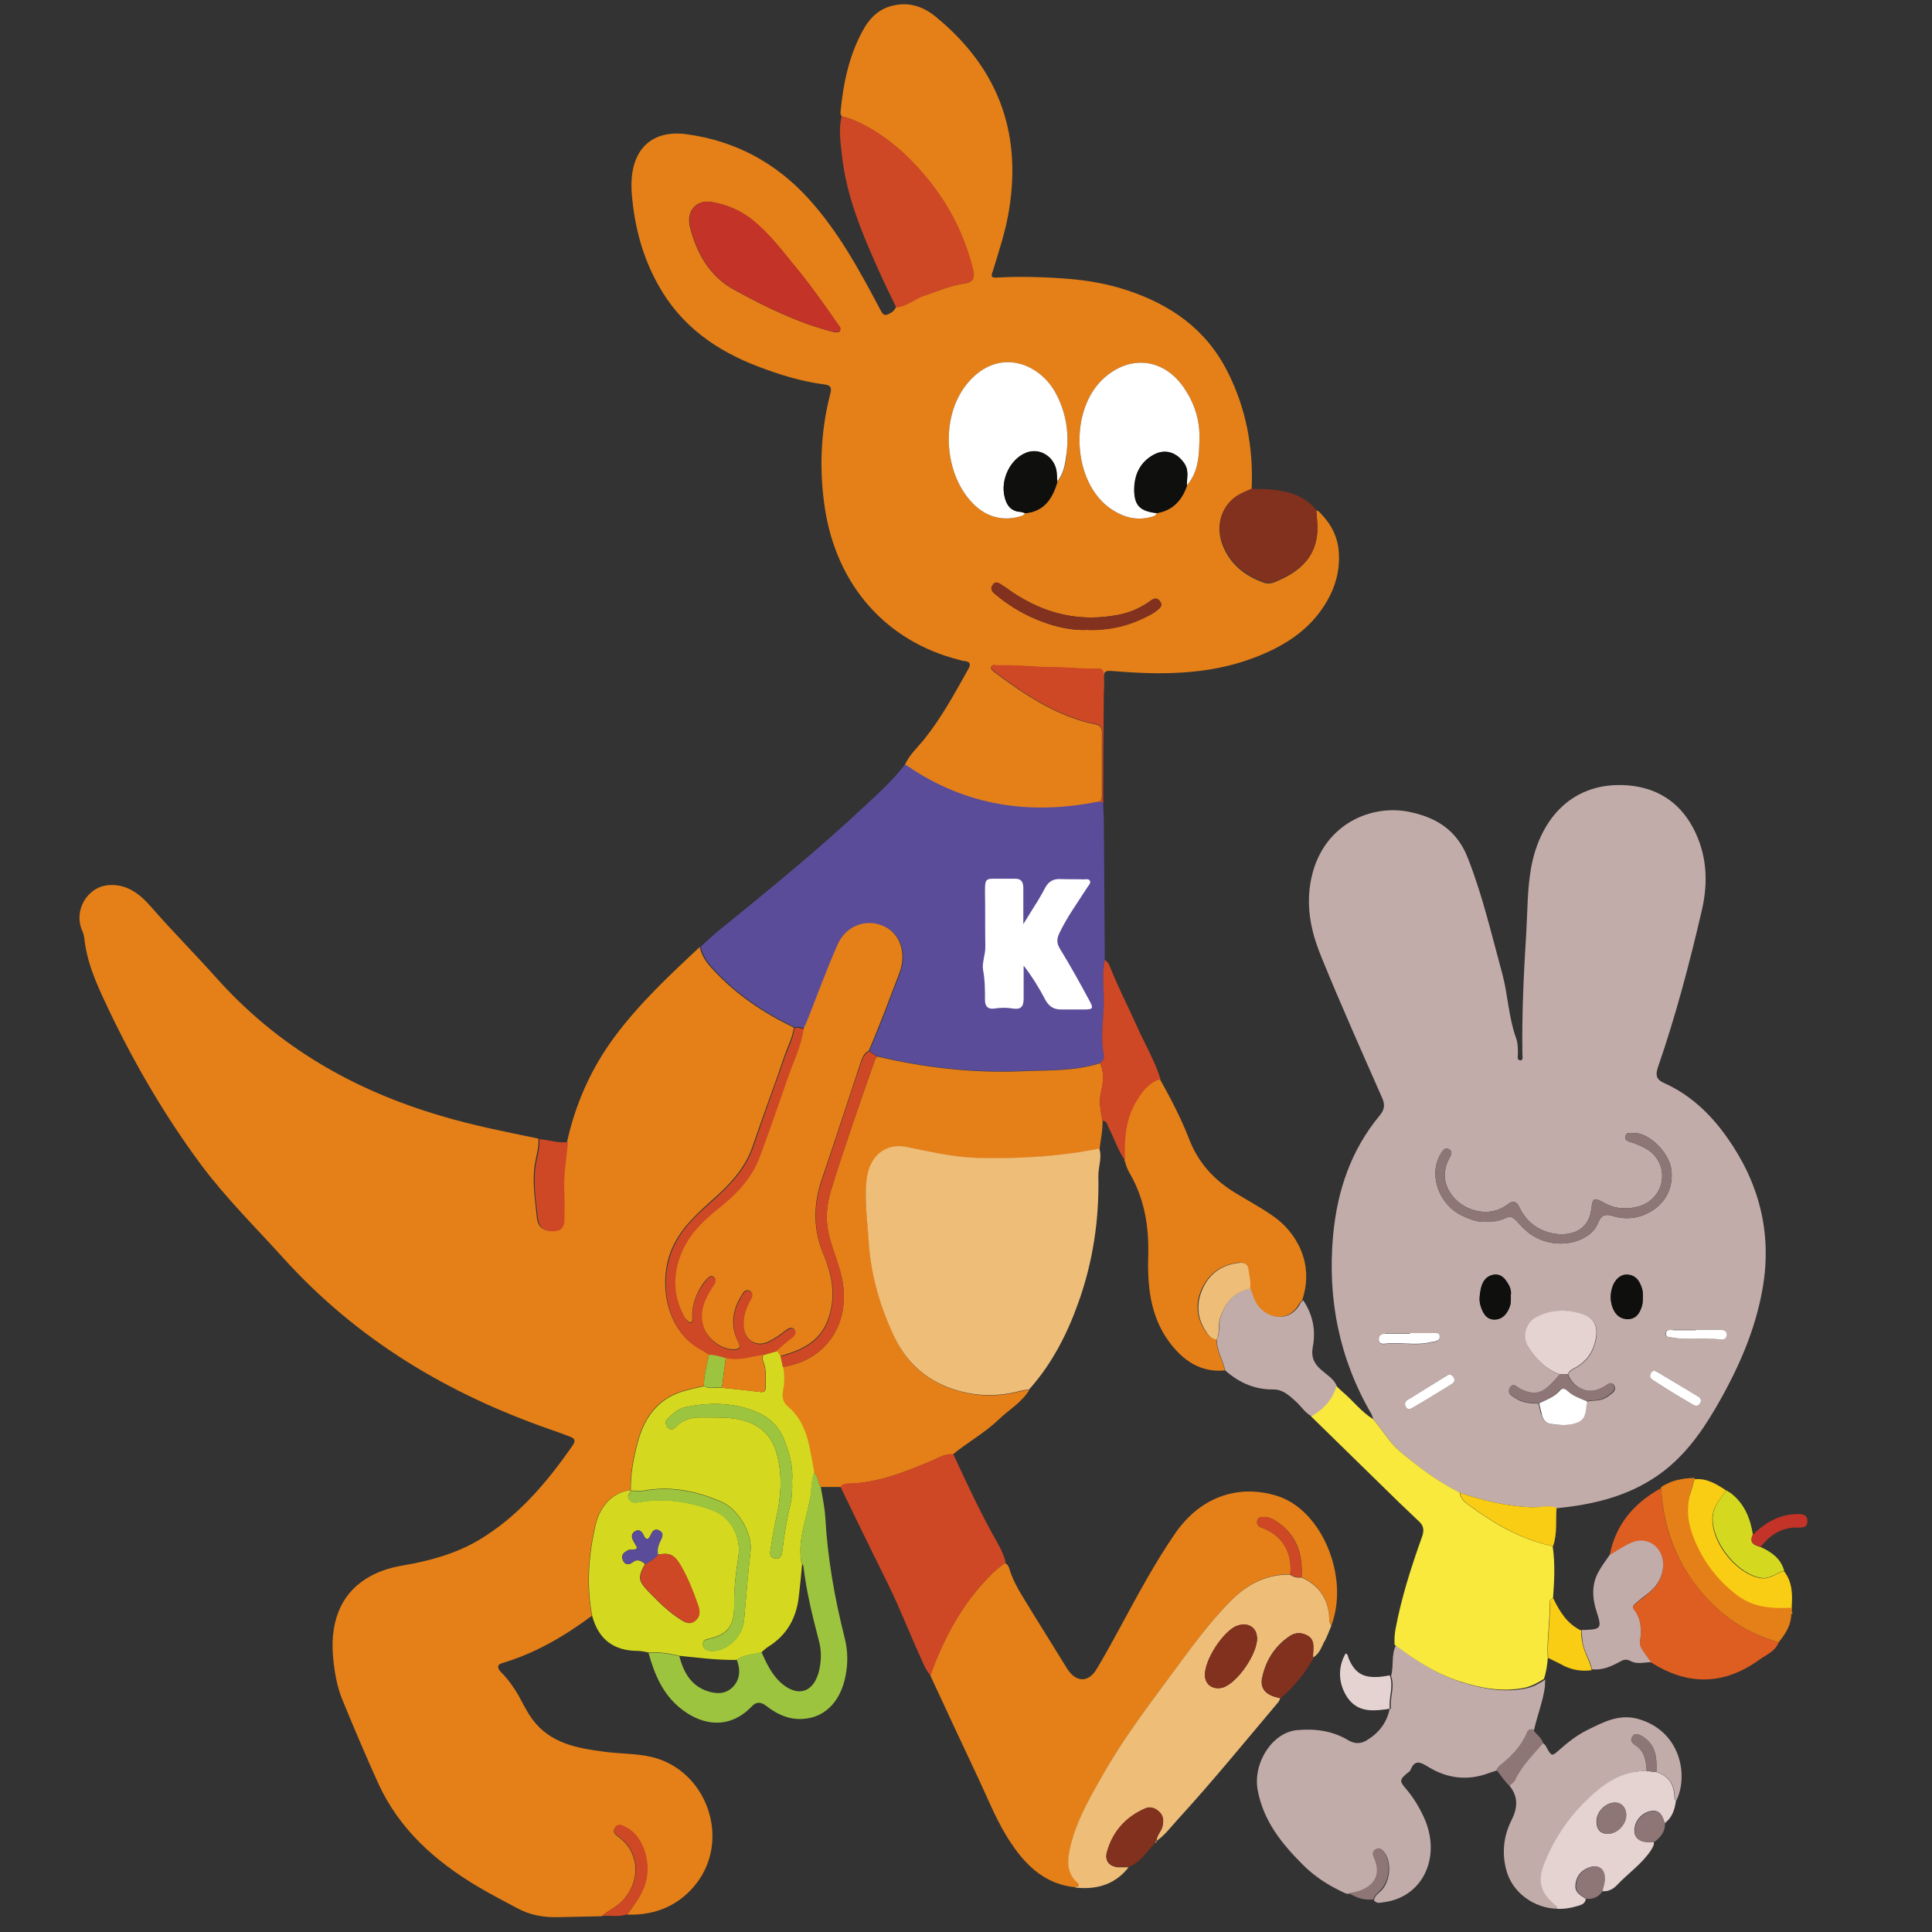 <?xml version="1.0" encoding="UTF-8"?>
<svg id="Calque_1" data-name="Calque 1" xmlns="http://www.w3.org/2000/svg" viewBox="0 0 60 60">
  <rect x="0" y="0" width="60" height="60" fill="#333333" stroke="none"/>
  <defs>
    <style>
      .cls-1 {
        fill: #c33327;
      }

      .cls-2 {
        fill: #c2acaa;
      }

      .cls-3 {
        fill: #e58018;
      }

      .cls-4 {
        fill: #eebe79;
      }

      .cls-5 {
        fill: #8d7675;
      }

      .cls-6 {
        fill: #9cc43e;
      }

      .cls-7 {
        fill: #e4d3d1;
      }

      .cls-8 {
        fill: #fff;
      }

      .cls-9 {
        fill: #de5d21;
      }

      .cls-10 {
        fill: #cf4825;
      }

      .cls-11 {
        fill: #f9e93c;
      }

      .cls-12 {
        fill: #5b4c9a;
      }

      .cls-13 {
        fill: #f9cd14;
      }

      .cls-14 {
        fill: #d4d920;
      }

      .cls-15 {
        fill: #82311e;
      }

      .cls-16 {
        fill: #0f0f0e;
      }
    </style>
  </defs>
  <path class="cls-3" d="M19.48,59.46c.88.03,1.64-.29,2.18-1.01,1.03-1.4.26-3.47-1.4-3.88-.5-.12-1.01-.1-1.51-.17-.82-.11-1.66-.25-2.22-1.01-.17-.23-.29-.49-.43-.74-.15-.26-.33-.51-.54-.72-.1-.1-.15-.22.03-.28,1.02-.3,1.93-.83,2.79-1.47-.18-.95-.11-1.89.11-2.83.14-.6.56-1.02,1.09-1.07h0c-.01-.51.09-1.02.22-1.51.22-.82.69-1.4,1.51-1.6.18-.05.37-.09.55-.13,0-.34.09-.65.16-.97-.07-.04-.13-.09-.2-.13-1.14-.57-1.39-2.1-.97-3.12.26-.63.74-1.08,1.22-1.51.55-.48,1.06-.99,1.31-1.73.32-.94.67-1.87.99-2.81.1-.29.25-.56.28-.86-.94-.45-1.79-1.02-2.51-1.8-.19-.2-.35-.42-.41-.7-.93.87-1.86,1.74-2.63,2.77-.73.98-1.22,2.07-1.49,3.28-.04.54-.14,1.07-.11,1.61.02.27,0,.54,0,.81,0,.23-.12.34-.34.35-.29,0-.46-.12-.49-.44-.05-.54-.15-1.08-.06-1.63.04-.26.13-.52.11-.8-1.02-.21-2.04-.41-3.04-.71-2.68-.79-5.04-2.13-6.96-4.28-.67-.75-1.38-1.46-2.04-2.22-.35-.4-.76-.71-1.32-.66-.66.06-1.09.8-.8,1.43.06.13.06.26.08.39.12.78.46,1.46.79,2.16.8,1.66,1.73,3.24,2.82,4.71.77,1.03,1.68,1.93,2.54,2.88,2.31,2.56,5.13,4.23,8.29,5.33.21.07.42.15.63.23.14.05.17.13.08.26-.81,1.17-1.72,2.24-2.94,2.96-.7.41-1.49.63-2.3.77-.35.06-.69.15-1.01.32-.88.46-1.29,1.32-1.2,2.48.04.49.12.97.31,1.42.35.85.71,1.7,1.09,2.54.66,1.45,1.78,2.43,3.08,3.21.42.25.85.47,1.28.7.38.2.8.27,1.23.26.45-.01.91-.02,1.36-.03.21-.19.47-.29.66-.5.57-.63.5-1.52-.18-1.99-.08-.06-.13-.11-.09-.22.04-.1.12-.13.21-.11.07.02.15.06.21.1.44.27.69.97.57,1.57-.09.44-.36.77-.6,1.11Z"/>
  <path class="cls-2" d="M47.63,46.81c-.79-.02-1.55-.2-2.29-.45-.67-.33-1.27-.79-1.85-1.27-.34-.29-.55-.68-.84-1.01-.02-.05-.03-.1-.05-.15-1-1.71-1.38-3.57-1.2-5.56.13-1.4.56-2.66,1.45-3.73.14-.17.17-.32.08-.53-.64-1.45-1.29-2.91-1.89-4.38-.28-.68-.45-1.36-.37-2.12.22-1.93,1.83-2.65,3.08-2.4.84.17,1.5.56,1.84,1.45.46,1.17.74,2.4,1.07,3.6.17.64.19,1.33.42,1.97.06.16.06.33.06.51,0,.07-.04.19.08.19.09,0,.06-.11.06-.18-.02-1.26.04-2.52.12-3.78.04-.67.03-1.35.15-2.02.28-1.54,1.3-2.69,3-2.56.88.07,1.58.49,2.02,1.3.44.82.49,1.69.28,2.59-.38,1.64-.81,3.27-1.36,4.86-.08.24-.06.38.18.49.81.36,1.45.96,1.97,1.7.99,1.4,1.4,2.96,1.1,4.68-.23,1.33-.78,2.55-1.45,3.7-.47.81-1.02,1.56-1.79,2.1-.96.67-2.04.92-3.17,1.03-.23-.11-.47-.01-.71-.02ZM47.87,43.92c.03.14.11.27.24.29.3.05.62.09.91-.05.25-.12.21-.4.26-.63.18-.05.38-.01.55-.1.08-.04.16-.1.24-.16.08-.07.12-.16.05-.26-.07-.1-.16-.03-.23.02-.22.14-.45.22-.7.13-.23-.08-.39-.24-.49-.47.05-.13.17-.17.27-.23.34-.2.53-.5.6-.89.07-.37-.06-.64-.41-.75-.49-.16-.98-.15-1.45.1-.31.17-.44.59-.25.9.24.39.55.71.98.87-.09.1-.18.2-.27.29-.31.32-.55.35-.95.16-.1-.05-.22-.22-.33-.04-.1.19.08.26.2.34.21.13.45.15.69.15.03.11.05.23.08.34ZM46.76,37.83c.13-.07.22-.03.32.07.15.16.3.33.48.45.55.36,1.28.36,1.78,0,.13-.1.23-.22.29-.37.09-.23.21-.29.44-.22.32.1.64.1.96-.02.5-.19.95-.65.88-1.39-.05-.48-.56-1.06-1.06-1.16-.03,0-.05-.01-.08,0-.1.01-.26-.06-.29.1-.03.15.13.17.23.2.26.1.52.2.7.43.43.55.17,1.34-.5,1.54-.38.11-.75.09-1.1-.11-.31-.17-.35-.15-.39.2-.09.71-.69.84-1.16.76-.47-.08-.85-.35-1.07-.81-.1-.21-.21-.22-.38-.09-.62.48-1.62.15-1.89-.61-.1-.28-.05-.55.08-.81.05-.1.14-.22,0-.3-.13-.07-.2.05-.26.15-.38.62-.07,1.55.64,1.9.25.12.51.23.78.2.22,0,.42-.02.61-.12ZM51,40.03c-.07-.24-.19-.43-.45-.45-.22-.02-.42.16-.49.43-.05.18-.05.36,0,.53.07.24.22.41.48.42.26,0,.38-.17.45-.4.03-.1.03-.19.03-.34,0-.03,0-.12-.02-.19ZM46.87,39.93c-.11-.2-.24-.39-.5-.34-.24.05-.35.24-.39.48-.03.16-.05.32,0,.48.07.23.18.43.43.43.25,0,.4-.18.48-.41.04-.11.03-.21.03-.38,0-.05,0-.15-.06-.25ZM43.02,41.43c-.11,0-.21.06-.2.19,0,.12.11.13.19.12.47-.06.95.07,1.43-.05.05-.01.1-.01.15-.03.07-.02.13-.05.12-.15,0-.1-.08-.1-.15-.1-.26,0-.51,0-.77,0,0,0,0,0,0,0-.26,0-.51,0-.77,0ZM51.26,42.67c-.05.1.03.16.09.2.23.15.45.29.68.43.18.11.36.21.54.32.08.05.17.06.23-.04.06-.1,0-.18-.08-.22-.42-.25-.83-.5-1.25-.75-.02-.01-.05-.02-.07-.03-.07,0-.12.04-.14.1ZM43.85,43.73c.42-.24.83-.5,1.24-.75.07-.04.11-.12.05-.21-.04-.06-.1-.11-.17-.07-.43.26-.85.53-1.28.79-.03.02-.05.07-.06.1.02.17.12.2.22.14ZM51.96,41.31c-.09,0-.22-.04-.23.09-.02.15.12.12.2.14.38.07.77.02,1.15.04.1,0,.21,0,.31.02.1.01.2,0,.22-.12.02-.15-.09-.18-.2-.18-.25,0-.5,0-.75,0,0,0,0,0,0,0-.23,0-.46,0-.69,0Z"/>
  <path class="cls-3" d="M28.71,9.18c.41-.14.82-.32,1.26-.38.23-.03.31-.17.25-.4-.27-1.12-.78-2.1-1.51-2.96-.47-.56-1-1.04-1.61-1.41-.31-.18-.62-.34-.97-.42,0-.03-.03-.07-.03-.1.09-.95.28-1.87.77-2.69.21-.34.5-.57.88-.65.49-.11.92.03,1.31.35,1.87,1.53,2.68,3.5,2.28,5.98-.1.65-.31,1.27-.5,1.9-.04.11-.11.24.11.22.75-.04,1.49-.02,2.23.04.63.05,1.24.16,1.84.36,1.32.44,2.43,1.19,3.1,2.52.58,1.14.81,2.37.75,3.65-.18.08-.37.15-.53.27-.5.38-.61,1.06-.28,1.67.26.49.68.78,1.17.96.11.04.22.04.33,0,.72-.29,1.48-.77,1.33-1.99,0-.08-.01-.16-.02-.24.07-.01.11.05.15.09.33.34.54.75.56,1.24.03.53-.11,1.04-.37,1.48-.53.92-1.37,1.42-2.3,1.77-1.42.53-2.89.52-4.36.4-.2-.02-.29,0-.27.24.01.16,0,.32-.01.48,0-.2-.01-.4,0-.59,0-.16-.06-.21-.2-.2-.42.02-.84-.04-1.26-.04-.61,0-1.22-.08-1.83-.06-.07,0-.17-.05-.2.05-.02.07.06.12.11.16.96.72,1.96,1.38,3.14,1.62.13.03.19.09.19.24,0,.65,0,1.3,0,1.95,0,.1-.02.17-.1.23-2.12.43-4.13.15-5.96-1.11-.02-.01-.05-.02-.07-.03.14-.33.4-.56.61-.82.54-.67.95-1.43,1.37-2.18.09-.15.06-.23-.11-.25-.06,0-.12-.03-.18-.04-2.25-.57-3.79-2.3-4.16-4.69-.18-1.18-.14-2.35.15-3.51.04-.16.1-.32-.16-.35-.7-.09-1.36-.29-2.02-.54-1.33-.5-2.45-1.27-3.17-2.59-.48-.87-.72-1.81-.8-2.8-.1-1.3.56-2,1.71-1.84,1.47.2,2.74.86,3.77,1.99.94,1.03,1.6,2.25,2.25,3.48.09.18.16.16.29.09.08-.04.15-.1.18-.19.33-.03.58-.27.88-.37ZM33.12,14.1c.09-.68-.02-1.32-.35-1.92-.51-.91-1.74-1.38-2.67-.34-.91,1.01-.81,2.84.1,3.78.39.41.9.58,1.47.42.07-.02.13-.04.17-.11.58-.05.85-.45,1-.98.21-.24.25-.55.29-.85ZM36.86,15.07c.37-.42.38-.96.39-1.47.01-.56-.16-1.08-.47-1.54-.61-.91-1.64-1.06-2.47-.34-1.13.98-1.02,3.27.2,4.09.39.26.8.37,1.25.24.07-.02.13-.03.16-.11.49-.08.78-.39.94-.86ZM26.08,10.27c.04-.07,0-.12-.04-.17-.44-.63-.88-1.26-1.37-1.85-.4-.49-.79-1-1.28-1.4-.39-.32-.83-.5-1.31-.58-.46-.07-.78.29-.65.79.21.83.63,1.54,1.37,1.94.95.52,1.92,1,2.97,1.28.06.02.12.03.15.04.08,0,.13.01.17-.04ZM35.68,19.12c.09-.05.18-.1.26-.17.08-.06.18-.14.09-.27-.08-.12-.18-.11-.29-.03-.3.22-.63.37-.99.44-1.21.24-2.31-.02-3.34-.72-.09-.06-.17-.13-.26-.18-.11-.07-.23-.18-.33-.01-.09.14.03.23.13.31.35.29.74.53,1.15.71.55.24,1.12.39,1.69.36.69.01,1.3-.14,1.87-.45Z"/>
  <path class="cls-12" d="M34.26,24.92c0,.19.02.38.02.56.01,1.44.02,2.89.03,4.33-.08.39-.04.79-.03,1.18.01.59-.12,1.18,0,1.77.02.11-.03.19-.11.25-.8.26-1.63.21-2.45.25-1.51.06-3-.11-4.47-.46l-.25-.16c.34-.79.64-1.6.95-2.41.23-.61.03-1.22-.47-1.45-.54-.26-1.19-.03-1.45.57-.34.77-.63,1.57-.94,2.35-.03.08-.07.16-.11.24-.1-.05-.2-.06-.3-.04-.94-.45-1.79-1.02-2.51-1.8-.19-.2-.35-.42-.41-.7.2-.18.4-.37.61-.54,1.53-1.24,3.06-2.49,4.5-3.84.43-.4.87-.8,1.23-1.27.02,0,.05.01.07.03,1.84,1.26,3.84,1.54,5.96,1.11.05,0,.09,0,.14.01Z"/>
  <path class="cls-3" d="M28.89,52.03c.49,1.06.98,2.11,1.48,3.17.33.7.61,1.43,1.05,2.07.49.73,1.1,1.26,1.98,1.34.03-.05.2-.03.06-.16-.31-.28-.31-.64-.23-1.02.18-.84.6-1.57,1.01-2.29.62-1.1,1.37-2.1,2.12-3.11.6-.81,1.18-1.63,1.89-2.34.51-.51,1.1-.81,1.82-.8.07-.67-.24-1.21-.89-1.45-.09-.03-.15-.08-.14-.19.01-.11.09-.14.18-.14.16-.01.3.06.43.14.61.41.82,1.01.77,1.73.47.21.77.56.85,1.11.02.12-.02.27.08.38.56-1.49-.29-3.57-1.68-4.01-1.13-.36-2.35-.04-3.18,1.17-.62.9-1.14,1.87-1.66,2.83-.25.46-.5.92-.77,1.37-.26.44-.65.42-.92-.01-.46-.75-.93-1.49-1.39-2.25-.16-.26-.31-.54-.4-.84-.02-.08-.06-.15-.14-.19-.16.12-.32.24-.46.39-.87.88-1.45,1.95-1.87,3.12Z"/>
  <path class="cls-3" d="M34.16,33.02c-.8.26-1.63.21-2.45.25-1.51.06-3-.11-4.47-.46-.02.04-.06.07-.07.11-.47,1.34-.94,2.68-1.36,4.04-.14.45-.18.91-.07,1.38.12.52.36,1,.44,1.54.19,1.33-.6,2.39-1.87,2.57.05.25.05.5,0,.75-.04.21,0,.37.16.5.36.31.55.73.65,1.2.06.28.11.56.16.84.14.11.11.31.21.44.2,0,.41,0,.61,0,.06-.07.14-.1.23-.1.92-.02,1.76-.36,2.6-.71.21-.09.42-.23.66-.2.46-.38.98-.66,1.42-1.08.32-.31.72-.53.96-.93-.08.01-.17.02-.25.04-.55.15-1.1.18-1.66.07-1.03-.21-1.83-.77-2.29-1.77-.43-.92-.71-1.89-.78-2.91-.04-.66-.16-1.31-.06-1.99.1-.7.59-1.11,1.24-.97.73.16,1.46.32,2.21.34,1.27.03,2.52-.04,3.77-.29.03-.29.1-.57.09-.86-.06-.31-.12-.61-.04-.94.07-.27.09-.58-.03-.86Z"/>
  <path class="cls-4" d="M34.14,35.67c-1.25.25-2.5.32-3.77.29-.75-.02-1.48-.19-2.21-.34-.65-.14-1.15.28-1.24.97-.09.67.02,1.32.06,1.99.07,1.03.35,1.99.78,2.91.47,1,1.26,1.56,2.29,1.77.56.11,1.11.08,1.66-.07.08-.02.17-.03.25-.04.69-.77,1.17-1.69,1.52-2.67.46-1.27.66-2.6.63-3.96,0-.29.12-.57.03-.85Z"/>
  <path class="cls-14" d="M25.15,46.58c-.1.56-.32,1.1-.29,1.68,0,.11.01.21.05.31-.03.33-.06.66-.1.99-.07.68-.37,1.22-.95,1.58-.08.05-.15.12-.22.18-.26.06-.54.07-.77.23-.6.01-1.19-.07-1.79-.13-.31-.08-.62-.12-.94-.1-.11-.02-.22-.05-.33-.05-.73,0-1.22-.34-1.42-1.09-.18-.95-.11-1.89.11-2.83.14-.6.56-1.02,1.09-1.07-.02.1-.14.17-.05.29.08.11.2.1.31.08.79-.14,1.55-.02,2.3.26.55.21.88.83.78,1.44-.08.5-.14,1.01-.13,1.53,0,.62-.2.87-.78,1.01-.09.02-.2.04-.19.18.01.14.1.19.23.2.5.04,1.01-.44,1.05-.97.06-.71.12-1.43.2-2.14.06-.55-.39-1.31-.92-1.53-.77-.33-1.56-.49-2.39-.34-.13.02-.28,0-.41,0-.01-.52.09-1.02.22-1.51.22-.82.69-1.4,1.51-1.6.18-.05.37-.09.55-.13.18.11.37.02.56.05.4.04.8.08,1.19.13.14.02.16-.06.16-.17,0-.26.03-.52-.07-.77-.03-.07-.04-.13-.01-.21.15-.04.3-.09.45-.13.03.06.07.11.1.17.02.11.05.21.07.32.05.25.05.5,0,.75-.04.21,0,.37.16.5.36.31.55.73.65,1.2.06.28.11.56.16.84-.1.27-.08.56-.13.83ZM20.15,49.44c.31.32.62.63.99.86.14.09.29.17.45.03.17-.14.14-.32.08-.49-.15-.43-.32-.86-.55-1.25-.19-.31-.33-.38-.69-.31-.04-.17.02-.32.09-.46.06-.12.08-.22-.05-.29-.13-.07-.2.01-.25.11-.08.19-.16.22-.25.01-.06-.12-.15-.16-.26-.09-.11.07-.1.18-.05.28.04.08.09.15.13.23-.09.1-.2.03-.28.07-.12.06-.24.14-.17.31.06.14.17.17.3.07.15-.12.27-.05.39.05-.23.42-.21.53.12.87ZM24.34,44.68c-.18-.43-.5-.7-.91-.86-.7-.27-1.42-.27-2.15-.12-.22.05-.38.2-.54.35-.09.08-.08.19,0,.28.09.09.17.07.24-.01.23-.24.51-.31.82-.3.48.01.96-.03,1.43.14.48.18.77.51.9,1.02.18.67.12,1.33-.03,1.99-.07.31-.12.63-.17.95-.02.11-.03.25.13.28.15.03.21-.06.23-.19.06-.51.14-1.01.26-1.5.05-.23.06-.46.05-.73.04-.44-.09-.87-.26-1.3Z"/>
  <path class="cls-2" d="M43.16,53.06c-.09.45-.35.77-.72.99-.18.11-.37.11-.56,0-.49-.3-1.04-.37-1.59-.32-.77.06-1.39,1.02-1.23,1.87.18.96.75,1.66,1.4,2.31.34.34.74.61,1.18.82.09.04.17.1.27.08.58-.08,1.08-.4.77-1.12-.04-.09-.04-.19.07-.25.12-.06.19.01.26.11.21.31.16.86-.09,1.14-.09.1-.23.17-.25.33.1.12.22.06.34.05,1.18-.17,1.76-1.4,1.22-2.61-.15-.33-.33-.63-.56-.9-.21-.24-.21-.29.03-.49.03-.03.08-.05.1-.09.14-.36.32-.25.57-.1.59.36,1.23.43,1.88.18.08-.03.16-.05.25-.08.03-.04.06-.1.1-.13.36-.27.67-.59.85-1.03.04-.08.11-.11.19-.09.1-.46.28-.89.34-1.36,0-.07,0-.14.01-.21-.18.12-.37.23-.58.27-.69.15-1.36.02-2.03-.19-.75-.24-1.4-.67-2.03-1.14-.15.3-.06.64-.15.95.13.34-.05.68,0,1.03Z"/>
  <path class="cls-11" d="M43.31,51.08c.63.47,1.28.9,2.03,1.14.66.21,1.33.34,2.03.19.21-.05.4-.16.58-.27.07-.21.1-.43.12-.65-.04-.56.07-1.11.05-1.67,0-.09.01-.16.11-.18.04-.54.07-1.08-.01-1.62-.99-.21-1.84-.71-2.65-1.31-.12-.09-.22-.2-.24-.36-.67-.33-1.27-.79-1.85-1.27-.34-.29-.55-.68-.84-1.01-.36-.22-.62-.57-.94-.84-.07-.06-.14-.13-.21-.2-.13.44-.41.73-.78.95.92.9,1.83,1.79,2.75,2.69.21.2.42.4.63.6.15.15.13.31.06.49-.33.93-.63,1.86-.81,2.83-.03.16-.04.32-.03.48Z"/>
  <path class="cls-4" d="M41.13,50.97c-.09.19-.16.4-.36.51,0-.06,0-.13.01-.19.01-.19.02-.38-.17-.49-.19-.11-.38-.11-.56.01-.46.31-.75.76-.86,1.32-.05.26.08.45.32.54.08.03.17.05.25.07-.02.04-.03.08-.06.12-1.03,1.22-2.04,2.46-3.12,3.64-.21.23-.4.49-.66.67,0-.17.14-.28.18-.44.04-.17.04-.32-.09-.45-.13-.13-.29-.18-.45-.11-.59.26-1,.7-1.18,1.34-.08.28.06.45.34.48.11,0,.22,0,.33,0-.43.55-1.01.7-1.66.63.03-.05.2-.03.06-.16-.31-.28-.31-.64-.23-1.02.18-.84.6-1.57,1.01-2.29.62-1.1,1.37-2.1,2.12-3.11.6-.81,1.18-1.63,1.89-2.34.51-.51,1.1-.81,1.82-.8.11.08.23.11.36.09.47.21.77.56.85,1.11.02.12-.02.27.08.38-.07.17-.14.35-.22.51ZM38.41,50.49c-.42.17-1,1.05-.99,1.53,0,.3.25.47.55.39.45-.13,1.09-1.06,1.07-1.55-.01-.33-.3-.49-.62-.36Z"/>
  <path class="cls-3" d="M34.94,36.06c.02.14.08.26.14.37.45.77.6,1.62.58,2.51-.03.97.05,1.91.64,2.72.44.6.99.97,1.74.9-.07-.33-.27-.62-.26-.97-.18,0-.27-.14-.36-.27-.28-.43-.3-.9-.07-1.35.23-.46.62-.7,1.11-.76.13-.01.27.02.29.19.02.2.09.4.05.61.04.1.07.2.11.3.24.64,1.08.83,1.43.19.02-.04.07-.08.1-.12.4-1.18-.22-2.16-.94-2.64-.38-.26-.79-.48-1.18-.72-.64-.4-1.12-.93-1.4-1.67-.25-.64-.57-1.25-.9-1.84-.38.11-.59.42-.78.75-.32.56-.34,1.18-.32,1.8Z"/>
  <path class="cls-10" d="M29.59,45.16c-.24-.02-.45.11-.66.2-.84.36-1.68.7-2.6.71-.09,0-.17.03-.23.1.49,1.02.99,2.04,1.49,3.05.37.75.67,1.54,1.02,2.3.08.18.15.36.29.51.42-1.17,1-2.25,1.87-3.12.14-.14.3-.26.46-.39-.05-.22-.15-.42-.26-.62-.51-.89-.94-1.82-1.37-2.75Z"/>
  <path class="cls-10" d="M27.84,9.55c.33-.03.58-.27.88-.37.41-.14.82-.32,1.26-.38.23-.03.31-.17.25-.4-.27-1.12-.78-2.1-1.51-2.96-.47-.56-1-1.04-1.61-1.41-.31-.18-.62-.34-.97-.42-.1.38-.04.77,0,1.15.13,1.29.62,2.46,1.14,3.62.18.4.37.79.56,1.18Z"/>
  <path class="cls-2" d="M46.88,55.46c.28.34.25.7.06,1.07-.24.48-.3.99-.17,1.51.17.72.86,1.23,1.62,1.24-.01-.03-.02-.08-.04-.09-.52-.43-.6-.79-.33-1.42.34-.8.83-1.48,1.47-2.05.48-.43,1-.73,1.65-.72-.02-.29-.05-.58-.31-.77-.1-.07-.23-.15-.14-.29.09-.15.22-.07.34,0,.4.26.43.66.41,1.09.38.13.54.34.57.75,0,.05,0,.11.05.14.39-.8.12-2.18-1.2-2.54-.59-.16-1.08.11-1.57.35-.32.16-.6.38-.87.62-.23.2-.23.2-.39-.08-.03-.06-.06-.11-.12-.14-.31.37-.66.7-.87,1.15-.03.07-.11.11-.17.17Z"/>
  <path class="cls-9" d="M51.28,51.63c1.13.72,2.25.71,3.35-.08.22-.16.5-.26.61-.55-.79-.22-1.48-.61-2.07-1.2-.97-.98-1.52-2.17-1.58-3.59-.82.46-1.41,1.1-1.6,2.09.22-.13.44-.28.67-.38.51-.22,1.02.16.99.73-.02.35-.19.61-.44.82-.13.11-.26.21-.39.31-.06.05-.15.12-.09.2.24.3.26.64.2,1.01-.02.13.07.26.15.37.07.09.13.19.2.28Z"/>
  <path class="cls-6" d="M21.08,51.43c-.31-.08-.62-.12-.94-.1.19.69.46,1.32,1.04,1.76.7.54,1.52.58,2.16-.09.15-.16.29-.15.46-.02.37.29.78.46,1.25.39.62-.08,1.07-.58,1.21-1.33.08-.4.07-.79-.03-1.18-.31-1.23-.53-2.47-.6-3.75-.02-.31-.09-.62-.14-.93-.1-.13-.07-.33-.21-.44-.1.27-.08.56-.13.83-.1.56-.32,1.1-.29,1.68,0,.11.01.21.05.31.01.02.03.05.04.07.09.79.28,1.55.48,2.32.08.29.08.58.02.88-.15.73-.67.91-1.21.42-.28-.26-.44-.6-.59-.94-.26.06-.54.07-.77.23.12.31.11.61-.12.85-.24.24-.53.22-.82.12-.5-.18-.72-.6-.85-1.1Z"/>
  <path class="cls-7" d="M51.43,55.03c.38.13.54.34.57.75,0,.05,0,.11.05.14-.04.28-.12.53-.35.7-.07-.2-.13-.42-.41-.38-.24.03-.47.23-.52.49-.07.34.14.52.59.47.02.1-.04.17-.08.25-.28.43-.71.72-1.06,1.09-.11.12-.28.22-.47.19.02-.1.06-.21.07-.31.04-.37-.18-.55-.51-.41-.21.09-.35.25-.38.5-.04.27.16.35.32.46-.02.15-.14.19-.25.22-.2.06-.41.1-.63.09-.01-.03-.02-.08-.04-.09-.52-.43-.6-.79-.33-1.42.34-.8.83-1.48,1.47-2.05.48-.43,1-.73,1.65-.72.1.01.2.02.31.03ZM49.58,56.58c0,.21.1.36.32.37.3.02.59-.27.6-.57,0-.24-.14-.4-.35-.4-.29,0-.58.29-.57.6Z"/>
  <path class="cls-2" d="M37.79,41.59c-.01.35.19.64.26.97.43.38.92.6,1.5.59.29,0,.49.19.69.37.17.15.29.36.49.46.37-.21.66-.51.78-.95-.1-.22-.3-.33-.47-.48-.22-.19-.33-.39-.27-.72.1-.52,0-1.01-.3-1.45-.04.04-.08.07-.1.12-.35.64-1.19.45-1.43-.19-.04-.1-.07-.2-.11-.3-.5.1-.78.44-.93.92-.07.22,0,.45-.1.65Z"/>
  <path class="cls-15" d="M38.88,15.17c-.18.08-.37.15-.53.27-.5.38-.61,1.06-.28,1.67.26.49.68.78,1.17.96.11.04.22.04.33,0,.72-.29,1.48-.77,1.33-1.99,0-.08-.01-.16-.02-.24-.42-.51-.99-.61-1.58-.65-.14,0-.28,0-.41-.01Z"/>
  <path class="cls-2" d="M51.28,51.63c-.07-.09-.13-.19-.2-.28-.08-.11-.17-.24-.15-.37.06-.37.04-.71-.2-1.01-.06-.08.03-.15.09-.2.13-.11.26-.21.39-.31.25-.21.42-.47.44-.82.03-.57-.47-.96-.99-.73-.23.1-.45.25-.67.38-.12.18-.25.34-.35.53-.22.4-.19.83-.05,1.25.16.49.13.53-.37.55-.03,0-.07,0-.1,0,0,.12.02.25.03.37.04.3.23.55.29.85.32.04.6-.09.88-.24.1-.06.19-.08.31-.02.21.12.44.04.66.04Z"/>
  <path class="cls-10" d="M34.94,36.06c-.02-.63,0-1.24.32-1.8.19-.33.4-.63.78-.75-.19-.6-.51-1.13-.76-1.7-.27-.6-.57-1.18-.81-1.79-.03-.08-.08-.16-.16-.21-.08.39-.04.79-.03,1.18.01.59-.12,1.18,0,1.77.02.11-.03.19-.11.25.12.28.09.59.03.86-.08.33-.02.63.04.94.14-.01.15.13.19.21.18.34.29.72.52,1.03Z"/>
  <path class="cls-3" d="M51.59,46.21c.07,1.42.61,2.62,1.58,3.59.59.59,1.28.98,2.07,1.2.21-.26.39-.53.39-.89,0-.03.01-.06.02-.09,0-.04,0-.08,0-.12-.61.03-1.2,0-1.72-.41-.58-.45-1.02-1.02-1.3-1.71-.18-.43-.26-.87-.15-1.34.04-.18.1-.36.16-.54-.37,0-.73.07-1.05.28Z"/>
  <path class="cls-13" d="M52.63,45.93c-.05.18-.11.36-.16.54-.11.46-.03.91.15,1.34.28.69.72,1.26,1.3,1.71.52.41,1.11.44,1.72.41.03-.4.03-.8-.24-1.14-.24.07-.44.27-.73.22-.71-.12-1.46-1.02-1.49-1.78-.02-.41.23-.66.43-.94-.3-.2-.61-.39-.98-.35Z"/>
  <path class="cls-10" d="M34.12,24.91s.09,0,.14.01c0-1.12.01-2.25.02-3.37,0-.2-.01-.4,0-.59,0-.16-.06-.21-.2-.2-.42.02-.84-.04-1.26-.04-.61,0-1.22-.08-1.83-.06-.07,0-.17-.05-.2.05-.02.07.06.12.11.16.96.72,1.96,1.38,3.14,1.62.13.03.19.09.19.24,0,.65,0,1.3,0,1.95,0,.1-.02.17-.1.23Z"/>
  <path class="cls-14" d="M53.62,46.28c-.2.28-.45.53-.43.94.04.76.79,1.66,1.49,1.78.28.05.48-.15.73-.22-.11-.39-.4-.58-.72-.73-.18-.06-.38-.1-.25-.38-.08-.52-.27-.98-.69-1.3-.04-.03-.09-.05-.13-.08Z"/>
  <path class="cls-10" d="M16.75,35.37c.02.27-.06.53-.11.8-.09.55,0,1.09.06,1.63.03.31.2.45.49.44.22,0,.34-.12.34-.35,0-.27.01-.54,0-.81-.04-.54.06-1.07.11-1.61-.3.04-.58-.07-.88-.09Z"/>
  <path class="cls-13" d="M45.34,46.35c.02.16.12.27.24.36.81.6,1.66,1.1,2.65,1.31.14-.39.08-.79.11-1.19-.23-.11-.47-.01-.71-.02-.79-.02-1.55-.2-2.29-.45Z"/>
  <path class="cls-15" d="M35.92,57.16c0-.17.14-.28.18-.44.04-.17.04-.32-.09-.45-.13-.13-.29-.18-.45-.11-.59.26-1,.7-1.18,1.34-.08.28.06.45.34.48.11,0,.22,0,.33,0,.37-.14.57-.48.83-.76,0-.03,0-.06.04-.07h0Z"/>
  <path class="cls-15" d="M40.78,51.48c0-.06,0-.13.01-.19.01-.19.02-.38-.17-.49-.19-.11-.38-.11-.56.01-.46.31-.75.76-.86,1.32-.05.26.08.45.32.54.08.03.17.05.25.07.41-.35.76-.77,1.02-1.25Z"/>
  <path class="cls-13" d="M49.43,51.86c-.06-.3-.24-.55-.29-.85-.02-.12-.04-.24-.03-.37-.43-.2-.67-.58-.87-1-.1.01-.12.09-.11.18.02.56-.09,1.11-.05,1.67.16.08.32.15.48.24.28.14.57.18.87.14Z"/>
  <path class="cls-7" d="M43.16,53.06c-.04-.34.13-.68,0-1.03-.13.02-.27.05-.4.05-.44.02-.69-.14-.87-.56-.03-.06-.02-.15-.1-.17-.25.42-.23.94.05,1.36.29.43.71.44,1.15.38.06,0,.12-.02.18-.03Z"/>
  <path class="cls-10" d="M19.48,59.46c.24-.35.51-.67.6-1.11.12-.6-.12-1.3-.57-1.57-.07-.04-.14-.08-.21-.1-.09-.03-.17,0-.21.11-.04.11,0,.16.09.22.68.47.76,1.36.18,1.99-.19.21-.45.32-.66.5.26-.02.52.04.78-.05Z"/>
  <path class="cls-5" d="M46.88,55.46c.06-.05.13-.1.17-.17.21-.45.56-.79.87-1.15-.04-.19-.22-.27-.31-.43-.09-.02-.16,0-.19.09-.18.43-.49.75-.85,1.03-.04.03-.06.08-.1.13.14.17.25.36.41.5Z"/>
  <path class="cls-1" d="M54.43,47.66c-.13.28.08.32.25.38.3-.39.68-.62,1.18-.6.13,0,.27,0,.27-.2,0-.2-.15-.22-.29-.22-.55,0-1.01.25-1.4.64Z"/>
  <path class="cls-5" d="M51.71,56.63c-.07-.2-.13-.42-.41-.38-.24.03-.47.23-.52.49-.07.34.14.52.59.47.19-.14.34-.31.34-.57Z"/>
  <path class="cls-5" d="M49.77,58.73c.02-.1.06-.21.07-.31.04-.37-.18-.55-.51-.41-.21.09-.35.25-.38.5-.04.27.16.35.32.46.21.02.38-.06.5-.24Z"/>
  <path class="cls-5" d="M42.65,59c.03-.16.16-.22.25-.33.26-.29.3-.83.09-1.14-.06-.09-.13-.17-.26-.11-.11.06-.12.16-.07.25.32.72-.19,1.05-.77,1.12.23.15.48.23.75.2Z"/>
  <path class="cls-13" d="M55.65,50.04s-.01.06-.02.09c.04-.02.04-.05.02-.09Z"/>
  <path class="cls-4" d="M35.92,57.16s-.04.03-.04.07c.03-.01.05-.03.04-.07Z"/>
  <path class="cls-10" d="M23.69,42.09c.15-.04.3-.09.45-.13.15-.13.3-.26.46-.38.1-.07.15-.17.08-.27-.07-.09-.17-.05-.25.01-.18.14-.36.27-.57.37-.37.17-.72-.05-.75-.48-.02-.28.06-.53.19-.77.06-.11.14-.25,0-.33-.14-.09-.22.07-.28.17-.28.46-.32.94-.08,1.43.08.15.03.2-.1.21-.37.04-.85-.29-.97-.67-.16-.47.02-.86.26-1.24.07-.11.17-.23.05-.33-.13-.11-.21.05-.29.14-.03.02-.04.05-.06.08-.21.31-.35.64-.32,1.03,0,.06.02.14-.06.16-.04,0-.09-.05-.12-.09-.04-.04-.06-.08-.09-.13-.33-.63-.33-1.28-.07-1.92.23-.57.64-.99,1.11-1.36.56-.44,1.07-.94,1.33-1.65.29-.79.57-1.58.84-2.37.18-.53.44-1.03.52-1.6-.1-.05-.2-.06-.3-.04-.03.31-.18.58-.28.86-.33.94-.67,1.87-.99,2.81-.25.74-.76,1.24-1.31,1.73-.49.43-.96.87-1.22,1.51-.42,1.03-.17,2.55.97,3.12.07.03.13.09.2.13.18,0,.35.05.52.11.39.1.77-.04,1.15-.09Z"/>
  <path class="cls-6" d="M22.54,42.18c-.17-.06-.34-.1-.52-.11-.07.32-.16.64-.16.97.18.11.37.02.56.05.04-.31.08-.61.12-.92Z"/>
  <path class="cls-5" d="M46.15,37.95c.22,0,.42-.02.61-.12.13-.07.22-.03.32.07.15.16.3.33.48.45.55.36,1.28.36,1.78,0,.13-.1.23-.22.29-.37.09-.23.21-.29.44-.22.32.1.64.1.96-.02.5-.19.95-.65.88-1.39-.05-.48-.56-1.06-1.06-1.16-.03,0-.05-.01-.08,0-.1.01-.26-.06-.29.1-.03.15.13.17.23.2.26.1.52.2.7.43.43.55.17,1.34-.5,1.54-.38.11-.75.09-1.1-.11-.31-.17-.35-.15-.39.2-.09.71-.69.84-1.16.76-.47-.08-.85-.35-1.07-.81-.1-.21-.21-.22-.38-.09-.62.48-1.62.15-1.89-.61-.1-.28-.05-.55.08-.81.05-.1.14-.22,0-.3-.13-.07-.2.05-.26.15-.38.62-.07,1.55.64,1.9.25.12.51.23.78.2Z"/>
  <path class="cls-7" d="M48.69,42.68c.05-.13.17-.17.27-.23.34-.2.53-.5.6-.89.07-.37-.06-.64-.41-.75-.49-.16-.98-.15-1.45.1-.31.17-.44.59-.25.9.24.39.55.71.98.87.08,0,.17,0,.25,0Z"/>
  <path class="cls-5" d="M48.69,42.68c-.08,0-.17,0-.25,0-.09.1-.18.2-.27.29-.31.32-.55.35-.95.16-.1-.05-.22-.22-.33-.04-.1.19.08.26.2.34.21.13.45.15.69.15.23-.1.46-.19.64-.39.07-.08.15-.06.23,0,.18.16.4.24.61.33.18-.05.38-.01.55-.1.08-.04.16-.1.24-.16.08-.07.12-.16.05-.26-.07-.1-.16-.03-.23.02-.22.14-.45.22-.7.13-.23-.08-.39-.24-.49-.47Z"/>
  <path class="cls-8" d="M49.28,43.52c-.21-.09-.43-.16-.61-.33-.07-.07-.16-.09-.23,0-.18.2-.41.28-.64.39.03.11.05.23.08.34.03.14.11.27.24.29.3.05.62.09.91-.05.25-.12.21-.4.26-.63Z"/>
  <path class="cls-16" d="M51.02,40.23s0-.12-.02-.19c-.07-.24-.19-.43-.45-.45-.22-.02-.42.16-.49.43-.05.18-.05.36,0,.53.07.24.22.41.48.42.26,0,.38-.17.45-.4.03-.1.03-.19.03-.34Z"/>
  <path class="cls-16" d="M46.93,40.18s0-.15-.06-.25c-.11-.2-.24-.39-.5-.34-.24.05-.35.24-.39.48-.03.16-.05.32,0,.48.07.23.18.43.43.43.25,0,.4-.18.48-.41.04-.11.03-.21.03-.38Z"/>
  <path class="cls-8" d="M43.79,41.42c-.26,0-.51,0-.77,0-.11,0-.21.06-.2.19,0,.12.11.13.19.12.47-.06.95.07,1.43-.05.05-.01.1-.01.15-.03.07-.02.13-.05.12-.15,0-.1-.08-.1-.15-.1-.26,0-.51,0-.77,0,0,0,0,0,0,0Z"/>
  <path class="cls-8" d="M51.4,42.57c-.07,0-.12.04-.14.1-.05.1.03.16.09.2.23.15.45.29.68.43.18.11.36.21.54.32.08.05.17.06.23-.04.06-.1,0-.18-.08-.22-.42-.25-.83-.5-1.25-.75-.02-.01-.05-.02-.07-.03Z"/>
  <path class="cls-8" d="M43.63,43.59c.02.17.12.2.22.14.42-.24.83-.5,1.24-.75.07-.04.11-.12.05-.21-.04-.06-.1-.11-.17-.07-.43.26-.85.53-1.28.79-.03.02-.05.07-.06.1Z"/>
  <path class="cls-8" d="M52.66,41.31c-.23,0-.46,0-.69,0-.09,0-.22-.04-.23.09-.02.15.12.12.2.14.38.07.77.02,1.15.04.1,0,.21,0,.31.02.1.01.2,0,.22-.12.02-.15-.09-.18-.2-.18-.25,0-.5,0-.75,0,0,0,0,0,0,0Z"/>
  <path class="cls-8" d="M36.86,15.07c.37-.42.38-.96.39-1.47.01-.56-.16-1.08-.47-1.54-.61-.91-1.64-1.06-2.47-.34-1.13.98-1.02,3.27.2,4.09.39.26.8.37,1.25.24.07-.02.13-.03.16-.11-.5-.06-.68-.22-.7-.68-.01-.48.16-.88.58-1.12.37-.22.75-.09.98.27.15.22.07.44.07.67Z"/>
  <path class="cls-8" d="M32.83,14.95c.21-.24.25-.55.29-.85.09-.68-.02-1.32-.35-1.92-.51-.91-1.74-1.38-2.67-.34-.91,1.01-.81,2.84.1,3.78.39.41.9.58,1.47.42.07-.02.13-.04.17-.11-.05-.01-.1-.04-.15-.04-.28-.01-.43-.18-.49-.46-.13-.55.18-1.19.68-1.38.44-.16.91.16.94.65,0,.08,0,.16.01.24Z"/>
  <path class="cls-1" d="M25.92,10.31c.08,0,.13.01.17-.04.04-.07,0-.12-.04-.17-.44-.63-.88-1.26-1.37-1.85-.4-.49-.79-1-1.28-1.4-.39-.32-.83-.5-1.31-.58-.46-.07-.78.29-.65.79.21.83.63,1.54,1.37,1.94.95.52,1.92,1,2.97,1.28.06.02.12.03.15.04Z"/>
  <path class="cls-16" d="M32.83,14.95c0-.08,0-.16-.01-.24-.03-.49-.51-.82-.94-.65-.5.19-.82.83-.68,1.38.07.27.21.44.49.46.05,0,.1.03.15.04.58-.05.85-.45,1-.98Z"/>
  <path class="cls-16" d="M36.86,15.07c0-.23.07-.45-.07-.67-.24-.36-.61-.48-.98-.27-.42.24-.59.64-.58,1.12.01.46.2.62.7.68.49-.08.78-.39.94-.86Z"/>
  <path class="cls-15" d="M33.81,19.57c.69.01,1.3-.14,1.87-.45.09-.05.18-.1.26-.17.08-.06.18-.14.09-.27-.08-.12-.18-.11-.29-.03-.3.22-.63.37-.99.44-1.21.24-2.31-.02-3.34-.72-.09-.06-.17-.13-.26-.18-.11-.07-.23-.18-.33-.01-.09.14.03.23.13.31.35.29.74.53,1.15.71.55.24,1.12.39,1.69.36Z"/>
  <path class="cls-3" d="M24.96,31.95c-.08.57-.34,1.07-.52,1.6-.27.79-.55,1.59-.84,2.37-.26.71-.76,1.2-1.33,1.65-.46.37-.88.79-1.11,1.36-.26.64-.26,1.29.07,1.92.02.05.05.09.09.13.03.04.09.09.12.09.08-.01.06-.1.06-.16-.02-.39.12-.72.32-1.03.02-.03.04-.06.06-.08.08-.08.17-.24.29-.14.12.1.02.23-.05.33-.24.38-.42.77-.26,1.24.13.38.6.71.97.67.13-.01.18-.05.1-.21-.25-.49-.2-.97.08-1.43.06-.1.13-.25.28-.17.14.09.06.22,0,.33-.13.24-.21.49-.19.77.03.43.38.65.75.48.21-.1.39-.23.57-.37.08-.06.19-.1.25-.01.08.1.02.19-.08.27-.16.12-.31.25-.46.38.03.06.07.11.1.17.91-.24,1.41-.62,1.58-1.48.11-.55,0-1.1-.21-1.61-.34-.78-.36-1.55-.09-2.36.41-1.21.81-2.43,1.21-3.64.05-.15.1-.31.26-.39.34-.79.64-1.6.95-2.41.23-.61.03-1.22-.47-1.45-.54-.26-1.19-.03-1.45.57-.34.77-.63,1.57-.94,2.35-.03.08-.07.16-.11.24Z"/>
  <path class="cls-8" d="M31.79,29.94c0,.41,0,.74,0,1.07,0,.26-.09.35-.34.31-.19-.03-.37-.03-.56,0-.18.03-.3-.04-.3-.26,0-.31,0-.62-.06-.94-.04-.22.08-.48.07-.74-.01-.57,0-1.13-.01-1.7,0-.38.02-.4.37-.39.18,0,.36,0,.54,0,.2-.01.28.08.28.29,0,.34,0,.68,0,1.12.18-.29.32-.52.46-.74.08-.13.15-.26.22-.39.1-.19.25-.28.46-.27.24.01.48,0,.72.01.08,0,.18-.03.21.05.03.08-.05.14-.09.21-.3.47-.63.92-.87,1.43-.08.18-.07.3.03.47.32.52.62,1.06.91,1.6.14.25.11.28-.16.28-.24,0-.48,0-.72,0-.22,0-.37-.09-.48-.29-.19-.36-.4-.71-.7-1.1Z"/>
  <path class="cls-10" d="M26.99,32.65c-.15.08-.21.24-.26.39-.41,1.21-.8,2.43-1.21,3.64-.27.8-.25,1.58.09,2.36.22.51.32,1.05.21,1.61-.17.86-.67,1.24-1.58,1.48.02.11.05.21.07.32,1.27-.18,2.06-1.24,1.87-2.57-.08-.54-.31-1.02-.44-1.54-.11-.46-.07-.92.07-1.38.42-1.36.89-2.7,1.36-4.04.01-.04.05-.07.07-.11-.08-.05-.17-.11-.25-.16Z"/>
  <path class="cls-10" d="M40.06,48.89c.11.08.23.11.36.09.04-.72-.17-1.32-.77-1.73-.13-.09-.27-.16-.43-.14-.09,0-.17.03-.18.14-.01.11.05.15.14.19.65.24.96.78.89,1.45Z"/>
  <path class="cls-6" d="M19.59,46.29c-.02.1-.14.17-.05.29.08.11.2.1.31.08.79-.14,1.55-.02,2.3.26.55.21.88.83.78,1.44-.08.5-.14,1.01-.13,1.53,0,.62-.2.87-.78,1.01-.09.02-.2.04-.19.18.01.14.1.19.23.2.5.04,1.01-.44,1.05-.97.06-.71.12-1.43.2-2.14.06-.55-.39-1.31-.92-1.53-.77-.33-1.56-.49-2.39-.34-.13.02-.28,0-.41,0,0,0,0,0,0,0Z"/>
  <path class="cls-6" d="M24.6,45.98c.04-.44-.09-.87-.26-1.3-.18-.43-.5-.7-.91-.86-.7-.27-1.42-.27-2.15-.12-.22.05-.38.2-.54.35-.09.08-.08.19,0,.28.09.09.17.07.24-.01.23-.24.51-.31.82-.3.48.01.96-.03,1.43.14.48.18.77.51.9,1.02.18.67.12,1.33-.03,1.99-.07.31-.12.63-.17.95-.02.11-.03.25.13.28.15.03.21-.06.23-.19.06-.51.14-1.01.26-1.5.05-.23.06-.46.05-.73Z"/>
  <path class="cls-10" d="M20.04,48.57c-.23.42-.21.53.12.87.31.32.62.63.99.86.14.09.29.17.45.03.17-.14.14-.32.08-.49-.15-.43-.32-.86-.55-1.25-.19-.31-.33-.38-.69-.31-.11.13-.25.22-.4.29Z"/>
  <path class="cls-3" d="M22.54,42.18c-.04.31-.08.61-.12.92.4.04.8.08,1.19.13.14.02.16-.06.16-.17,0-.26.03-.52-.07-.77-.03-.07-.04-.13-.01-.21-.38.05-.76.2-1.15.09Z"/>
  <path class="cls-12" d="M20.04,48.57c.15-.07.29-.16.4-.29-.04-.17.02-.32.09-.46.06-.12.08-.22-.05-.29-.13-.07-.2.01-.25.11-.08.19-.16.22-.25.01-.06-.12-.15-.16-.26-.09-.11.07-.1.18-.05.28.04.08.09.15.13.23-.09.1-.2.03-.28.07-.12.06-.24.14-.17.31.06.14.17.17.3.07.15-.12.27-.05.39.05Z"/>
  <path class="cls-15" d="M39.03,50.85c-.01-.33-.3-.49-.62-.36-.42.17-1,1.05-.99,1.53,0,.3.25.47.55.39.45-.13,1.09-1.06,1.07-1.55Z"/>
  <path class="cls-4" d="M37.79,41.59c.1-.2.03-.44.1-.65.16-.49.44-.82.93-.92.04-.21-.03-.41-.05-.61-.02-.17-.16-.21-.29-.19-.49.05-.89.3-1.11.76-.22.45-.21.92.07,1.35.08.13.18.27.36.27Z"/>
  <path class="cls-5" d="M51.13,55c.1.01.2.02.31.03.02-.43-.01-.83-.41-1.09-.12-.07-.25-.15-.34,0-.09.15.04.22.14.29.25.19.29.47.31.77Z"/>
  <path class="cls-5" d="M50.16,55.98c-.29,0-.58.29-.57.6,0,.21.1.36.32.37.3.02.59-.27.6-.57,0-.24-.14-.4-.35-.4Z"/>
</svg>